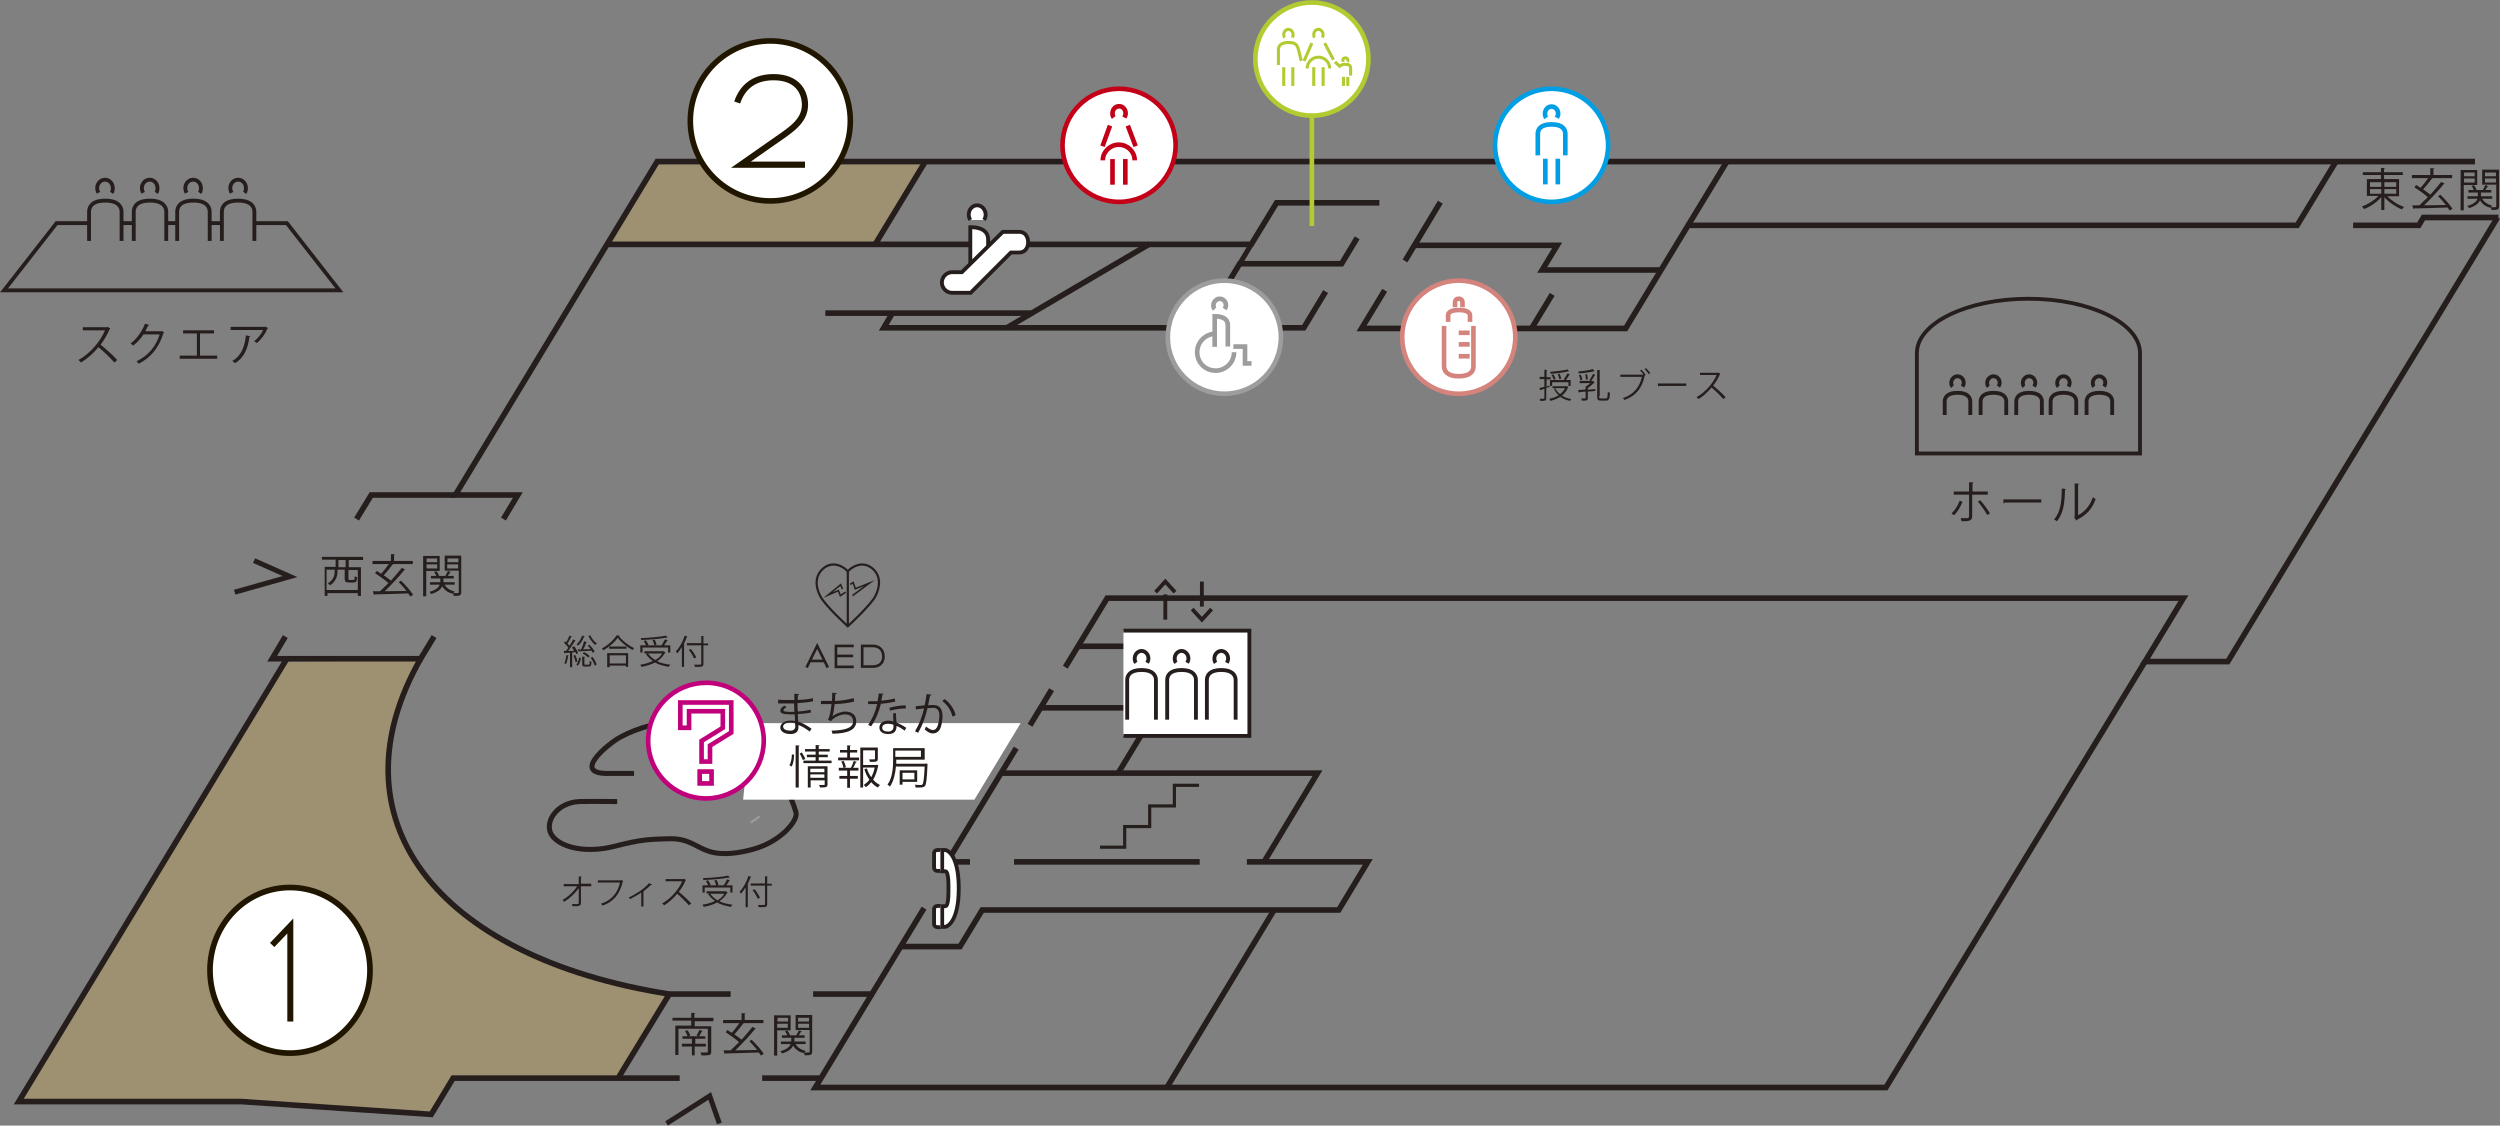 <?xml version="1.0" encoding="utf-8"?>
<!-- Generator: Adobe Illustrator 22.1.0, SVG Export Plug-In . SVG Version: 6.00 Build 0)  -->
<svg version="1.1" id="レイヤー_2" xmlns="http://www.w3.org/2000/svg" xmlns:xlink="http://www.w3.org/1999/xlink" x="0px"
	 y="0px" viewBox="0 0 800 360.2" style="enable-background:new 0 0 800 360.2;" xml:space="preserve">
<rect x="0" y="0" width="800" height="360.2" fill="#808080" stroke="none"/>
<style type="text/css">
	.st0{opacity:0.3;fill-rule:evenodd;clip-rule:evenodd;fill:none;}
	.st1{fill:#251E1C;}
	.st2{fill:none;stroke:#251E1C;stroke-width:1.019;stroke-miterlimit:10;}
	.st3{fill-rule:evenodd;clip-rule:evenodd;fill:none;stroke:#251E1C;stroke-width:1.235;stroke-miterlimit:10;}
	.st4{fill-rule:evenodd;clip-rule:evenodd;fill:none;stroke:#251E1C;stroke-width:0.851;stroke-miterlimit:10;}
	.st5{fill:none;stroke:#251E1C;stroke-width:0.711;stroke-miterlimit:10;}
	.st6{fill:none;stroke:#251E1C;stroke-width:0.51;stroke-miterlimit:10;}
	.st7{opacity:0.22;fill:#FFFFFF;}
	.st8{fill:none;stroke:#251E1C;stroke-width:0.682;stroke-miterlimit:10;}
	.st9{fill:none;stroke:#251E1C;stroke-width:0.409;stroke-miterlimit:10;}
	.st10{fill:none;stroke:#251E1C;stroke-width:0.985;stroke-miterlimit:10;}
	.st11{fill:none;stroke:#251E1C;stroke-width:0.943;stroke-miterlimit:10;}
	.st12{fill-rule:evenodd;clip-rule:evenodd;fill:#FFFFFF;}
	.st13{fill:none;stroke:#251E1C;stroke-width:1.613;stroke-miterlimit:10;}
	.st14{fill:#FFFFFF;}
	.st15{fill:#FFFFFF;stroke:#C1007B;stroke-width:1.482;stroke-miterlimit:10;}
	.st16{fill-rule:evenodd;clip-rule:evenodd;fill:#FFFFFF;stroke:#C1007B;stroke-width:1.482;stroke-miterlimit:10;}
	.st17{opacity:0.3;fill-rule:evenodd;clip-rule:evenodd;fill:#E3B953;}
	.st18{fill:none;stroke:#251E1C;stroke-width:1.799;stroke-miterlimit:10;}
	.st19{fill-rule:evenodd;clip-rule:evenodd;fill:none;stroke:#251E1C;stroke-width:1.799;stroke-miterlimit:10;}
	.st20{fill-rule:evenodd;clip-rule:evenodd;fill:#FFFFFF;stroke:#C40018;stroke-width:1.482;stroke-miterlimit:10;}
	.st21{fill-rule:evenodd;clip-rule:evenodd;fill:#FFFFFF;stroke:#009EE5;stroke-width:1.482;stroke-miterlimit:10;}
	.st22{fill-rule:evenodd;clip-rule:evenodd;fill:#FFFFFF;stroke:#B3CB31;stroke-width:1.482;stroke-miterlimit:10;}
	.st23{fill-rule:evenodd;clip-rule:evenodd;fill:#FFFFFF;stroke:#B3CB31;stroke-width:0.988;stroke-miterlimit:10;}
	.st24{fill-rule:evenodd;clip-rule:evenodd;fill:#FFFFFF;stroke:#D5837D;stroke-width:1.482;stroke-miterlimit:10;}
	.st25{fill-rule:evenodd;clip-rule:evenodd;fill:#FFFFFF;stroke:#9D9D9D;stroke-width:1.482;stroke-miterlimit:10;}
	.st26{fill:#FFFFFF;stroke:#9D9D9D;stroke-width:1.482;stroke-miterlimit:10;}
	.st27{fill-rule:evenodd;clip-rule:evenodd;fill:#FFFFFF;stroke:#251E1C;stroke-width:1.235;stroke-miterlimit:10;}
	.st28{fill:#FFFFFF;stroke:#251E1C;stroke-width:1.235;stroke-miterlimit:10;}
	.st29{fill:#FFFFFF;stroke:#201600;stroke-width:1.792;stroke-miterlimit:10;}
	.st30{fill:none;stroke:#201600;stroke-width:1.99;stroke-miterlimit:10;}
	.st31{fill:#FFFFFF;stroke:#201600;stroke-width:1.824;stroke-miterlimit:10;}
	.st32{fill:none;stroke:#201600;stroke-width:1.919;stroke-miterlimit:10;}
</style>
<path class="st0" d="M91.3,211.6l43.3-0.8c0,0-26.4,43.9,8.1,76.6c0,0,22.1,24,71.5,30.7l-16.3,27H145l-7,11.6l-60.8-4.1H6
	L91.3,211.6z"/>
<polygon class="st0" points="210.3,51.7 194.7,78.2 280.1,78.1 296.1,51.7 "/>
<g>
	<g>
		<path class="st1" d="M116.2,179.2h-4.6v2.3h3.9v9.2h-1v-0.9h-9.7v0.9h-0.9v-9.3h3.5v-2.3H103v-0.9h13.2V179.2z M114.5,188.9v-6.5
			h-3v2.8c0,0.3,0.1,0.4,0.4,0.4h1.2c0.3,0,0.4-0.1,0.4-1.2c0.2,0.1,0.6,0.3,0.8,0.3c-0.1,1.4-0.4,1.7-1.2,1.7h-1.5
			c-1,0-1.3-0.3-1.3-1.2v-2.9h-2.3v0.6c0,1.4-0.5,3.2-2.4,4.4c-0.1-0.2-0.5-0.5-0.7-0.6c1.8-1.1,2.2-2.6,2.2-3.8v-0.6h-2.6v6.5
			H114.5z M110.6,181.5v-2.3h-2.3v2.3H110.6z"/>
		<path class="st1" d="M128.3,185.8c1.5,1.4,3.1,3.3,3.9,4.5l-0.9,0.6c-0.2-0.3-0.4-0.7-0.7-1c-3.9,0.1-8.1,0.3-10.7,0.3
			c0,0.1-0.1,0.2-0.2,0.2l-0.4-1.2l2.3,0c0.8-0.8,1.8-1.7,2.7-2.6c-1.1-1-2.9-2.3-4.3-3.2l0.6-0.7c0.4,0.3,0.9,0.6,1.4,0.9
			c0.8-0.9,1.7-2.1,2.4-3.1h-5.2v-1h5.9v-2.2l1.3,0.1c0,0.1-0.1,0.2-0.3,0.2v1.9h6v1h-6.7l0.4,0.2c0,0.1-0.2,0.1-0.3,0.1
			c-0.7,1-1.8,2.3-2.7,3.3c0.9,0.6,1.7,1.2,2.3,1.7c1.3-1.4,2.5-2.9,3.5-4.1l1.1,0.6c0,0.1-0.2,0.1-0.3,0.1
			c-1.7,2.1-4.2,4.8-6.3,6.8l7-0.1c-0.8-1-1.7-2-2.5-2.8L128.3,185.8z"/>
		<path class="st1" d="M140.8,182.7h-4.4v8.1h-1v-12.9h5.3V182.7z M139.9,178.7h-3.4v1.2h3.4V178.7z M136.5,181.9h3.4v-1.3h-3.4
			V181.9z M147.6,177.9v11.6c0,1.1-0.5,1.2-2.4,1.2c0-0.2-0.2-0.7-0.3-0.9c0,0.1-0.1,0.1-0.1,0.2c-1.5-0.4-2.6-1.2-3.3-2.4
			c-0.4,0.9-1.3,1.8-3.5,2.5c-0.1-0.2-0.4-0.5-0.6-0.7c2.2-0.6,3-1.5,3.3-2.3h-3.1v-0.8h3.3v-1.2h-3v-0.8h1.7
			c-0.1-0.4-0.4-0.9-0.7-1.3l0.8-0.2c0.4,0.5,0.7,1.1,0.8,1.5l0,0h2c0.3-0.4,0.6-1.1,0.8-1.6l1,0.4c0,0.1-0.2,0.1-0.3,0.1
			c-0.2,0.3-0.4,0.7-0.7,1.1h1.9v0.8h-3.3v1.2h3.6v0.8h-3.2c0.6,1.1,1.7,1.8,3.2,2.2c-0.1,0.1-0.3,0.3-0.4,0.5c0.4,0,0.8,0,1,0
			c0.6,0,0.7,0,0.7-0.3v-6.9h-4.5v-4.8H147.6z M146.7,178.7h-3.5v1.2h3.5V178.7z M143.1,181.9h3.5v-1.3h-3.5V181.9z"/>
	</g>
</g>
<g>
	<g>
		<path class="st1" d="M228.4,326.8h-6.1v1.6h5.3v8.2c0,0.6-0.2,0.9-0.6,1c-0.5,0.1-1.3,0.2-2.5,0.1c-0.1-0.3-0.2-0.6-0.4-0.9
			c0.5,0,1,0,1.3,0c1.1,0,1.1,0,1.1-0.3v-7.3h-9.4v8.4h-1v-9.4h5.1v-1.6h-6v-0.9h6v-1.6l1.3,0.1c0,0.1-0.1,0.2-0.3,0.2v1.3h6.1
			V326.8z M225.7,334.9h-3.4v2.8h-0.9v-2.8h-3.2V334h3.2v-1.6h-3v-0.8h1.6c-0.1-0.5-0.5-1.2-0.8-1.7l0.8-0.2
			c0.4,0.5,0.7,1.2,0.9,1.7l-0.7,0.2h3.3c-0.2-0.1-0.5-0.2-0.6-0.2c0.3-0.5,0.7-1.3,0.9-1.8l1.1,0.3c0,0.1-0.1,0.1-0.3,0.1
			c-0.2,0.5-0.6,1.1-0.9,1.6h2v0.8h-3.2v1.6h3.4V334.9z"/>
		<path class="st1" d="M240.5,332.7c1.5,1.4,3.1,3.3,3.9,4.5l-0.9,0.6c-0.2-0.3-0.4-0.7-0.7-1c-3.9,0.1-8.1,0.3-10.7,0.3
			c0,0.1-0.1,0.2-0.2,0.2l-0.4-1.2l2.3,0c0.8-0.8,1.8-1.7,2.7-2.6c-1.1-1-2.9-2.3-4.3-3.2l0.6-0.7c0.4,0.3,0.9,0.6,1.4,0.9
			c0.8-0.9,1.7-2.1,2.4-3.1h-5.2v-1h5.9v-2.2l1.3,0.1c0,0.1-0.1,0.2-0.3,0.2v1.9h6v1h-6.7l0.4,0.2c0,0.1-0.2,0.1-0.3,0.1
			c-0.7,1-1.8,2.3-2.7,3.3c0.9,0.6,1.7,1.2,2.3,1.7c1.3-1.4,2.5-2.9,3.5-4.1l1.1,0.6c0,0.1-0.2,0.1-0.3,0.1
			c-1.7,2.1-4.2,4.8-6.3,6.8l7-0.1c-0.8-1-1.7-2-2.5-2.8L240.5,332.7z"/>
		<path class="st1" d="M253.1,329.7h-4.4v8.1h-1v-12.9h5.3V329.7z M252.2,325.7h-3.4v1.2h3.4V325.7z M248.7,328.9h3.4v-1.3h-3.4
			V328.9z M259.9,324.9v11.6c0,1.1-0.5,1.2-2.4,1.2c0-0.2-0.2-0.7-0.3-0.9c0,0.1-0.1,0.1-0.1,0.2c-1.5-0.4-2.6-1.2-3.3-2.4
			c-0.4,0.9-1.3,1.8-3.5,2.5c-0.1-0.2-0.4-0.5-0.6-0.7c2.2-0.6,3-1.5,3.3-2.3h-3.1v-0.8h3.3v-1.2h-3v-0.8h1.7
			c-0.1-0.4-0.4-0.9-0.7-1.3l0.8-0.2c0.4,0.5,0.7,1.1,0.8,1.5l0,0h2c0.3-0.4,0.6-1.1,0.8-1.6l1,0.4c0,0.1-0.2,0.1-0.3,0.1
			c-0.2,0.3-0.4,0.7-0.7,1.1h1.9v0.8h-3.3v1.2h3.6v0.8h-3.2c0.6,1.1,1.7,1.8,3.2,2.2c-0.1,0.1-0.3,0.3-0.4,0.5c0.4,0,0.8,0,1,0
			c0.6,0,0.7,0,0.7-0.3v-6.9h-4.5v-4.8H259.9z M258.9,325.7h-3.5v1.2h3.5V325.7z M255.4,328.9h3.5v-1.3h-3.5V328.9z"/>
	</g>
</g>
<g>
	<path class="st1" d="M183.8,206.8c0.5,0.7,1,1.6,1.2,2.2l-0.6,0.3c-0.1-0.2-0.1-0.4-0.2-0.6c-0.4,0-0.7,0-1.1,0.1v4.7h-0.7v-4.6
		c-0.6,0-1.1,0-1.6,0.1c0,0.1-0.1,0.1-0.2,0.1l-0.2-0.8h0.7c0.2-0.3,0.5-0.6,0.8-1c-0.3-0.5-0.9-1.1-1.4-1.6l0.4-0.5l0.3,0.3
		c0.4-0.6,0.8-1.5,1-2.1l0.8,0.3c0,0.1-0.1,0.1-0.2,0.1c-0.3,0.6-0.8,1.5-1.2,2.1c0.2,0.3,0.5,0.5,0.6,0.8c0.5-0.7,0.9-1.5,1.2-2.1
		l0.8,0.4c0,0.1-0.1,0.1-0.2,0.1c-0.6,0.9-1.4,2.2-2.2,3.2l1.9,0c-0.2-0.4-0.4-0.8-0.7-1.1L183.8,206.8z M182,209.8
		c0,0.1-0.1,0.1-0.2,0.1c-0.1,0.9-0.4,2-0.7,2.6c-0.1-0.1-0.4-0.2-0.5-0.3c0.3-0.6,0.5-1.7,0.7-2.6L182,209.8z M184.2,211.9
		c-0.1-0.6-0.4-1.5-0.7-2.1l0.6-0.2c0.3,0.7,0.6,1.5,0.7,2.1L184.2,211.9z M185.9,210.5c-0.1,0.9-0.4,1.9-1,2.5l-0.5-0.3
		c0.5-0.5,0.8-1.4,0.9-2.2L185.9,210.5z M187.1,203.6c0,0.1-0.1,0.1-0.2,0.1c-0.4,1.1-1.1,2.2-1.9,2.9c-0.1-0.1-0.4-0.3-0.5-0.4
		c0.7-0.6,1.4-1.7,1.8-2.8L187.1,203.6z M185.9,207.9c0.4-0.7,0.8-1.9,1-2.7l0.9,0.3c0,0.1-0.1,0.1-0.2,0.1c-0.2,0.7-0.6,1.6-1,2.2
		c0.7,0,1.6-0.1,2.4-0.1c-0.3-0.4-0.6-0.7-0.9-1.1l0.5-0.3c0.7,0.7,1.4,1.6,1.7,2.2l-0.6,0.4c-0.1-0.2-0.2-0.4-0.4-0.7
		c-1.5,0.1-2.9,0.2-3.9,0.2c0,0.1-0.1,0.1-0.2,0.1l-0.3-0.8L185.9,207.9z M187,212.4c0,0.3,0.1,0.3,0.4,0.3h1c0.3,0,0.3-0.2,0.3-1.2
		c0.1,0.1,0.4,0.2,0.6,0.3c-0.1,1.2-0.2,1.5-0.9,1.5h-1.2c-0.8,0-0.9-0.2-0.9-0.9v-2.3l0.9,0.1c0,0.1-0.1,0.1-0.2,0.2V212.4z
		 M188.2,210.4c-0.4-0.4-1.1-1-1.8-1.3l0.5-0.4c0.7,0.3,1.5,0.9,1.8,1.3L188.2,210.4z M188.9,203.3c0.4,1,1.3,2.1,2.1,2.6
		c-0.2,0.1-0.4,0.4-0.5,0.5c-0.8-0.6-1.7-1.8-2.2-2.9L188.9,203.3z M190.3,213c-0.2-0.7-0.7-1.7-1.3-2.5l0.6-0.3
		c0.6,0.8,1.2,1.8,1.3,2.5L190.3,213z"/>
	<path class="st1" d="M198.3,203.4c0,0.1-0.1,0.1-0.2,0.2c1.1,1.5,3.1,3,4.8,3.8c-0.2,0.2-0.4,0.4-0.5,0.6c-1.7-0.9-3.7-2.5-4.7-3.9
		c-0.9,1.3-2.7,2.9-4.6,4c-0.1-0.2-0.3-0.4-0.5-0.6c1.9-1,3.8-2.7,4.7-4.2L198.3,203.4z M194.3,213.4V209h6.7v4.4h-0.7V213h-5.2v0.5
		H194.3z M194.9,206.9h5.6v0.7h-5.6V206.9z M200.3,209.7h-5.2v2.6h5.2V209.7z"/>
	<path class="st1" d="M212.5,208.5l0.5,0.3c0,0.1-0.1,0.1-0.2,0.1c-0.6,1.1-1.5,2-2.5,2.7c1.2,0.6,2.6,0.9,4.2,1.1
		c-0.2,0.2-0.4,0.5-0.5,0.7c-1.7-0.3-3.2-0.7-4.4-1.4c-1.3,0.7-2.8,1.1-4.3,1.4c-0.1-0.2-0.3-0.5-0.4-0.7c1.4-0.2,2.8-0.6,4-1.2
		c-0.9-0.6-1.6-1.3-2.2-2.2l0.6-0.2h-1.1v-0.7h6.2L212.5,208.5z M205.6,207.2v1.6h-0.7v-2.3h1.8c-0.1-0.4-0.5-1-0.7-1.4l0.7-0.2
		c0.3,0.5,0.7,1.1,0.8,1.5l-0.4,0.1h4.6c0.4-0.6,0.8-1.4,1.1-1.9l0.9,0.3c0,0.1-0.1,0.1-0.2,0.1c-0.2,0.4-0.6,1-1,1.5h2v2.3h-0.7
		v-1.6H205.6z M213.7,204c0,0-0.1,0-0.1,0c0,0-0.1,0-0.1,0c-2,0.4-5.4,0.7-8.3,0.8c0-0.2-0.1-0.5-0.2-0.6c2.8-0.1,6.2-0.4,8.1-0.8
		L213.7,204z M207.4,209.1c0.5,0.8,1.3,1.5,2.3,2.1c0.9-0.5,1.7-1.2,2.2-2.1H207.4z M209.5,204.7c0.3,0.5,0.5,1.2,0.6,1.6l-0.7,0.2
		c-0.1-0.4-0.3-1.1-0.6-1.7L209.5,204.7z"/>
	<path class="st1" d="M218.1,207.2c-0.4,0.7-0.9,1.3-1.4,1.9c-0.1-0.2-0.3-0.5-0.4-0.7c1.1-1.1,2.2-3,2.8-5l0.9,0.3
		c0,0.1-0.1,0.1-0.2,0.1c-0.3,0.8-0.6,1.6-1,2.3l0.3,0.1c0,0.1-0.1,0.1-0.2,0.1v7.1h-0.7V207.2z M226.6,205.8v0.7h-1.5v5.9
		c0,0.6-0.2,0.8-0.5,0.9c-0.4,0.1-1.1,0.1-2.2,0.1c0-0.2-0.2-0.5-0.3-0.7c0.5,0,0.9,0,1.2,0c1,0,1.1,0,1.1-0.3v-5.9h-4.6v-0.7h4.6
		v-2.3l0.9,0.1c0,0.1-0.1,0.1-0.2,0.2v2.1H226.6z M221.1,207.7c0.7,0.8,1.4,2,1.7,2.7l-0.7,0.3c-0.3-0.7-1-1.9-1.7-2.8L221.1,207.7z
		"/>
</g>
<g>
	<g>
		<path class="st1" d="M189.1,283.6h-3.2l0,5.3c0,1.1-0.7,1.1-2.7,1.1c0-0.2-0.1-0.5-0.2-0.7c0.7,0,1.6,0,1.8,0
			c0.3,0,0.4-0.2,0.4-0.4l0-4.7c-1.1,1.6-2.9,3.3-4.7,4.4c-0.1-0.2-0.3-0.4-0.5-0.6c1.8-1,3.6-2.7,4.7-4.4h-4.3v-0.7h4.8l0-2.4l1,0
			c0,0.1-0.1,0.2-0.3,0.2l0,2.1h3.3V283.6z"/>
		<path class="st1" d="M199.4,281.9c0,0.1-0.1,0.1-0.1,0.1c-0.9,4.1-3,6.6-6.5,7.8c-0.1-0.2-0.4-0.5-0.5-0.6
			c3.4-1.1,5.4-3.5,6.1-6.8h-7.1v-0.7h7.4l0.2-0.1L199.4,281.9z"/>
		<path class="st1" d="M208.7,283.1c0,0.1-0.1,0.1-0.2,0.1c-0.1,0-0.1,0-0.2,0c-0.7,0.7-1.6,1.4-2.4,2c0.1,0.1,0.2,0.1,0.2,0.1
			c0,0-0.1,0.1-0.2,0.1v4.7h-0.7v-4.5c-0.9,0.7-2.4,1.5-3.6,2.1c-0.1-0.1-0.3-0.4-0.4-0.5c1.9-0.9,4.7-2.5,6.5-4.6L208.7,283.1z"/>
		<path class="st1" d="M219.5,281.6c0,0.1-0.1,0.1-0.1,0.1c-0.6,1.4-1.3,2.6-2.2,3.7c1.2,0.9,3,2.6,4,3.7l-0.7,0.6
			c-1-1.1-2.7-2.8-3.8-3.7c-1,1.2-2.6,2.8-4.2,3.7c-0.1-0.2-0.4-0.4-0.6-0.6c3-1.7,5.4-4.7,6.4-7.1h-5.3v-0.7h5.8l0.1-0.1
			L219.5,281.6z"/>
		<path class="st1" d="M232.4,285.3l0.5,0.3c0,0.1-0.1,0.1-0.2,0.1c-0.6,1.1-1.5,2-2.5,2.7c1.2,0.6,2.6,0.9,4.2,1.1
			c-0.2,0.2-0.4,0.5-0.5,0.7c-1.7-0.3-3.2-0.7-4.4-1.4c-1.3,0.7-2.8,1.1-4.3,1.4c-0.1-0.2-0.3-0.5-0.4-0.7c1.4-0.2,2.8-0.6,4-1.2
			c-0.9-0.6-1.6-1.3-2.2-2.2l0.6-0.2h-1.1v-0.7h6.2L232.4,285.3z M225.5,284v1.6h-0.7v-2.3h1.8c-0.1-0.4-0.5-1-0.7-1.4l0.7-0.2
			c0.3,0.5,0.7,1.1,0.8,1.5l-0.4,0.1h4.6c0.4-0.6,0.8-1.4,1.1-1.9l0.9,0.3c0,0.1-0.1,0.1-0.2,0.1c-0.2,0.4-0.6,1-1,1.5h2v2.3h-0.7
			V284H225.5z M233.6,280.8c0,0-0.1,0-0.1,0c0,0-0.1,0-0.1,0c-2,0.4-5.4,0.7-8.3,0.8c0-0.2-0.1-0.5-0.2-0.6c2.8-0.1,6.2-0.4,8.1-0.8
			L233.6,280.8z M227.3,286c0.5,0.8,1.3,1.5,2.3,2.1c0.9-0.5,1.7-1.2,2.2-2.1H227.3z M229.3,281.6c0.3,0.5,0.5,1.2,0.6,1.6l-0.7,0.2
			c-0.1-0.4-0.3-1.1-0.6-1.7L229.3,281.6z"/>
		<path class="st1" d="M238.5,284.1c-0.4,0.7-0.9,1.3-1.4,1.9c-0.1-0.2-0.3-0.5-0.4-0.7c1.1-1.1,2.2-3,2.8-5l0.9,0.3
			c0,0.1-0.1,0.1-0.2,0.1c-0.3,0.8-0.6,1.6-1,2.3l0.3,0.1c0,0.1-0.1,0.1-0.2,0.1v7.1h-0.7V284.1z M247,282.7v0.7h-1.5v5.9
			c0,0.6-0.2,0.8-0.5,0.9c-0.4,0.1-1.1,0.1-2.2,0.1c0-0.2-0.2-0.5-0.3-0.7c0.5,0,0.9,0,1.2,0c1,0,1.1,0,1.1-0.3v-5.9h-4.6v-0.7h4.6
			v-2.3l0.9,0.1c0,0.1-0.1,0.1-0.2,0.2v2.1H247z M241.5,284.6c0.7,0.8,1.4,2,1.7,2.7l-0.7,0.3c-0.3-0.7-1-1.9-1.7-2.8L241.5,284.6z"
			/>
	</g>
</g>
<g>
	<g>
		<path class="st1" d="M628,160.6c-0.7,1.7-1.6,3.2-2.7,4.3l-0.8-0.6c1-1,2-2.4,2.6-4.1L628,160.6z M631.1,158.3v6.9
			c0,1.6-1.3,1.6-3.4,1.6c-0.1-0.3-0.2-0.7-0.3-1c0.3,0,2,0,2.1,0c0.4,0,0.6-0.3,0.6-0.6v-6.9h-4.9v-1h4.9v-3l1.4,0.1
			c0,0.1-0.1,0.3-0.3,0.3v2.6h4.9v1H631.1z M633.7,160.1c1.1,1.2,2.3,2.9,3.1,4.2l-0.9,0.5c-0.7-1.3-2-3.2-3-4.3L633.7,160.1z"/>
		<path class="st1" d="M641.1,159.8h12.1v1h-11.6c-0.1,0.1-0.3,0.2-0.5,0.3L641.1,159.8z"/>
		<path class="st1" d="M661.1,156.5c0,0.1-0.1,0.2-0.3,0.2c-0.1,3.9-0.4,7.5-2.6,10.1c-0.2-0.2-0.6-0.4-0.9-0.6
			c2.2-2.4,2.4-6,2.5-9.9L661.1,156.5z M664.9,164.9c2.4-1.2,4-3.3,4.8-5.8c0.2,0.2,0.7,0.4,0.9,0.6c-1,2.9-2.8,5.1-5.9,6.6
			c0,0.1-0.1,0.2-0.2,0.3l-0.8-1l0.2-0.2v-10.7l1.4,0.1c0,0.1-0.1,0.2-0.3,0.3V164.9z"/>
	</g>
</g>
<g>
	<g>
		<path class="st1" d="M767.8,62.8h-3.9c1.4,1.4,3.5,2.8,5.4,3.4c-0.2,0.2-0.5,0.6-0.7,0.8c-2-0.8-4.2-2.3-5.6-3.9v4.1h-1v-4.1
			c-1.4,1.6-3.6,3.1-5.5,3.8c-0.2-0.2-0.4-0.6-0.7-0.8c1.9-0.7,4-2,5.3-3.4h-3.7v-5.4h4.5v-1.3h-5.8v-0.9h5.8v-1.4l1.3,0.1
			c0,0.1-0.1,0.2-0.3,0.2v1.1h6v0.9h-6v1.3h4.8V62.8z M758.4,58.3v1.5h3.6v-1.5H758.4z M758.4,60.5V62h3.6v-1.5H758.4z M766.8,58.3
			H763v1.5h3.8V58.3z M766.8,62v-1.5H763V62H766.8z"/>
		<path class="st1" d="M780.9,62.3c1.5,1.4,3.1,3.3,3.9,4.5l-0.9,0.6c-0.2-0.3-0.4-0.7-0.7-1c-3.9,0.1-8.1,0.3-10.7,0.3
			c0,0.1-0.1,0.2-0.2,0.2l-0.4-1.2l2.3,0c0.8-0.8,1.8-1.7,2.7-2.6c-1.1-1-2.9-2.3-4.3-3.2l0.6-0.7c0.4,0.3,0.9,0.6,1.4,0.9
			c0.8-0.9,1.7-2.1,2.4-3.1h-5.2v-1h5.9v-2.2l1.3,0.1c0,0.1-0.1,0.2-0.3,0.2v1.9h6v1h-6.7l0.4,0.2c0,0.1-0.2,0.1-0.3,0.1
			c-0.7,1-1.8,2.3-2.7,3.3c0.9,0.6,1.7,1.2,2.3,1.7c1.3-1.4,2.5-2.9,3.5-4.1l1.1,0.6c0,0.1-0.2,0.1-0.3,0.1
			c-1.7,2.1-4.2,4.8-6.3,6.8l7-0.1c-0.8-1-1.7-2-2.5-2.8L780.9,62.3z"/>
		<path class="st1" d="M792.8,59.2h-4.4v8.1h-1V54.4h5.3V59.2z M791.9,55.2h-3.4v1.2h3.4V55.2z M788.5,58.4h3.4v-1.3h-3.4V58.4z
			 M799.7,54.4v11.6c0,1.1-0.5,1.2-2.4,1.2c0-0.2-0.2-0.7-0.3-0.9c0,0.1-0.1,0.1-0.1,0.2c-1.5-0.4-2.6-1.2-3.3-2.4
			c-0.4,0.9-1.3,1.8-3.5,2.5c-0.1-0.2-0.4-0.5-0.6-0.7c2.2-0.6,3-1.5,3.3-2.3h-3.2v-0.8h3.3v-1.2h-3v-0.8h1.7
			c-0.1-0.4-0.4-0.9-0.7-1.3l0.8-0.2c0.4,0.5,0.7,1.1,0.8,1.5l0,0h2c0.3-0.4,0.6-1.1,0.8-1.6l1,0.4c0,0.1-0.2,0.1-0.3,0.1
			c-0.2,0.3-0.4,0.7-0.7,1.1h1.9v0.8h-3.3v1.2h3.6v0.8h-3.2c0.6,1.1,1.7,1.8,3.2,2.2c-0.1,0.1-0.3,0.3-0.4,0.5c0.4,0,0.8,0,1,0
			c0.6,0,0.7,0,0.7-0.3v-6.9h-4.5v-4.8H799.7z M798.7,55.2h-3.5v1.2h3.5V55.2z M795.2,58.4h3.5v-1.3h-3.5V58.4z"/>
	</g>
</g>
<g>
	<g>
		<path class="st1" d="M495.9,123.8l-1.1,0.3v3.3c0,0.9-0.4,0.9-1.9,0.9c0-0.2-0.1-0.5-0.2-0.7c0.2,0,0.5,0,0.7,0
			c0.8,0,0.8,0,0.8-0.2v-3l-1.2,0.4c0,0.1-0.1,0.1-0.1,0.2l-0.3-0.8c0.4-0.1,1-0.3,1.6-0.4v-2.5h-1.5v-0.7h1.5v-2.3l0.9,0.1
			c0,0.1-0.1,0.1-0.2,0.2v2.1h1.3v0.7h-1.3v2.3l1-0.3L495.9,123.8z M501.4,123.6l0.5,0.2c0,0-0.1,0.1-0.1,0.1c-0.4,1.1-1.1,2-2,2.7
			c0.8,0.5,1.8,0.9,3,1.1c-0.2,0.2-0.3,0.4-0.4,0.6c-1.2-0.3-2.3-0.7-3.1-1.3c-1,0.6-2.1,1-3.2,1.3c-0.1-0.2-0.2-0.5-0.3-0.7
			c1.1-0.2,2.1-0.6,3-1.1c-0.7-0.6-1.2-1.3-1.5-2.1l0.6-0.2h-1.1v-0.6h4.7L501.4,123.6z M500.4,121.4c0.4-0.5,0.9-1.4,1.2-1.9
			l0.8,0.3c0,0.1-0.1,0.1-0.2,0.1c-0.3,0.5-0.7,1.2-1.1,1.7h1.5v1.9h-0.7v-1.2h-5.2v1.2H496v-1.9h4.8L500.4,121.4z M502.1,118.8
			c0,0-0.1,0-0.1,0c0,0-0.1,0-0.1,0c-1.3,0.4-3.7,0.7-5.7,0.8c0-0.2-0.1-0.4-0.2-0.6c2-0.2,4.3-0.4,5.6-0.8L502.1,118.8z
			 M497.2,121.5c-0.1-0.4-0.4-1-0.7-1.5l0.6-0.2c0.3,0.4,0.6,1.1,0.7,1.5L497.2,121.5z M497.7,124.2c0.3,0.8,0.8,1.4,1.5,1.9
			c0.7-0.5,1.3-1.2,1.6-1.9H497.7z M498.9,121.3c0-0.4-0.2-1.1-0.4-1.6l0.6-0.1c0.2,0.5,0.4,1.2,0.5,1.6L498.9,121.3z"/>
		<path class="st1" d="M510.3,118.8c0,0-0.1,0-0.1,0c0,0-0.1,0-0.1,0c-1.1,0.3-3.2,0.6-4.9,0.7c0-0.2-0.1-0.4-0.2-0.6
			c1.6-0.2,3.6-0.4,4.7-0.8L510.3,118.8z M510.3,122.4c0,0.1-0.1,0.1-0.2,0.1c-0.5,0.5-1.3,1.2-2,1.7v0.5c0.8-0.1,1.6-0.1,2.4-0.2
			v0.6c-0.8,0.1-1.6,0.2-2.4,0.2v2.1c0,0.8-0.4,0.8-1.9,0.8c0-0.2-0.2-0.5-0.2-0.7c0.3,0,0.7,0,0.9,0c0.5,0,0.5,0,0.5-0.2v-2
			c-0.8,0.1-1.5,0.1-2,0.2c0,0.1-0.1,0.1-0.2,0.2l-0.2-0.9c0.7,0,1.5-0.1,2.4-0.2v-1l0.3,0c0.4-0.3,0.8-0.7,1.2-1h-3.4v-0.7h4.1
			l0.1,0L510.3,122.4z M505.8,119.9c0.3,0.5,0.5,1.1,0.5,1.6l-0.6,0.2c0-0.4-0.2-1.1-0.5-1.6L505.8,119.9z M507.8,119.7
			c0.2,0.5,0.3,1.2,0.3,1.7l-0.6,0.1c0-0.5-0.1-1.2-0.2-1.7L507.8,119.7z M510.5,120c0,0.1-0.1,0.1-0.2,0.1
			c-0.3,0.6-0.8,1.4-1.2,1.9l-0.5-0.3c0.4-0.6,0.9-1.5,1.2-2.1L510.5,120z M511.7,126.8c0,0.6,0.1,0.7,0.6,0.7h1.6
			c0.5,0,0.5-0.4,0.6-2.1c0.2,0.1,0.5,0.3,0.7,0.3c-0.1,1.8-0.3,2.5-1.2,2.5h-1.7c-1,0-1.2-0.3-1.2-1.4v-8.4l1,0.1
			c0,0.1-0.1,0.1-0.2,0.2V126.8z"/>
		<path class="st1" d="M525.9,119.8c-0.3-0.4-0.7-0.9-1.1-1.2l0.4-0.3c0.5,0.4,1.1,1.1,1.4,1.6l-0.2,0.2l0.1,0
			c0,0.1-0.1,0.1-0.2,0.1c-0.8,4.1-3,6.6-6.5,7.8c-0.1-0.2-0.3-0.5-0.5-0.6c3.4-1.1,5.4-3.5,6.1-6.8h-6.9v-0.7h7.2L525.9,119.8
			L525.9,119.8z M527.6,119.7c-0.3-0.5-0.9-1.2-1.3-1.6l0.4-0.3c0.5,0.4,1,1.1,1.4,1.6L527.6,119.7z"/>
		<path class="st1" d="M530.5,122.7h9.1v0.8h-8.7c-0.1,0.1-0.2,0.2-0.3,0.2L530.5,122.7z"/>
		<path class="st1" d="M550.5,119.6c0,0.1-0.1,0.1-0.1,0.1c-0.6,1.4-1.3,2.6-2.2,3.7c1.2,0.9,3,2.6,4,3.7l-0.7,0.6
			c-1-1.1-2.7-2.8-3.8-3.7c-1,1.2-2.6,2.8-4.2,3.7c-0.1-0.2-0.4-0.4-0.6-0.6c3-1.7,5.4-4.7,6.4-7.1H544v-0.7h5.8l0.1-0.1
			L550.5,119.6z"/>
	</g>
</g>
<polyline class="st2" points="383.7,251.3 375.8,251.3 375.8,257.9 367.9,257.9 367.9,264.5 359.9,264.5 359.9,271.1 352,271.1 "/>
<g>
	<g>
		<g>
			<path class="st3" d="M630.5,132.8v-4.3c0-1.2-0.7-2.8-4.1-2.8c-3.4,0-4.1,1.6-4.1,2.8v4.3"/>
			<path class="st3" d="M628,123.7c0.2-0.3,0.4-0.8,0.4-1.2c0-1.2-0.9-2.1-2-2.1c-1.1,0-2,1-2,2.1c0,0.5,0.1,0.9,0.4,1.2"/>
			<path class="st3" d="M642,132.8v-4.3c0-1.2-0.7-2.8-4.1-2.8c-3.4,0-4.1,1.6-4.1,2.8v4.3"/>
			<path class="st3" d="M639.5,123.7c0.2-0.3,0.4-0.8,0.4-1.2c0-1.2-0.9-2.1-2-2.1c-1.1,0-2,1-2,2.1c0,0.5,0.1,0.9,0.4,1.2"/>
			<path class="st3" d="M653.4,132.8v-4.3c0-1.2-0.7-2.8-4.1-2.8c-3.4,0-4.1,1.6-4.1,2.8v4.3"/>
			<path class="st3" d="M650.9,123.7c0.2-0.3,0.4-0.8,0.4-1.2c0-1.2-0.9-2.1-2-2.1c-1.1,0-2,1-2,2.1c0,0.5,0.1,0.9,0.4,1.2"/>
		</g>
		<path class="st3" d="M664.4,132.8v-4.3c0-1.2-0.7-2.8-4.1-2.8c-3.4,0-4.1,1.6-4.1,2.8v4.3"/>
		<path class="st3" d="M661.9,123.7c0.2-0.3,0.4-0.8,0.4-1.2c0-1.2-0.9-2.1-2-2.1c-1.1,0-2,1-2,2.1c0,0.5,0.1,0.9,0.4,1.2"/>
		<path class="st3" d="M675.9,132.8v-4.3c0-1.2-0.7-2.8-4.1-2.8c-3.4,0-4.1,1.6-4.1,2.8v4.3"/>
		<path class="st3" d="M673.3,123.7c0.2-0.3,0.4-0.8,0.4-1.2c0-1.2-0.9-2.1-2-2.1c-1.1,0-2,1-2,2.1c0,0.5,0.1,0.9,0.4,1.2"/>
	</g>
	<path class="st3" d="M684.8,113c0-9.6-16-17.4-35.7-17.4c-19.7,0-35.7,7.8-35.7,17.4v-0.3v32.4h71.4v-32.4"/>
</g>
<g>
	<g>
		<g>
			<polyline class="st4" points="273.2,206.7 267.5,206.7 267.5,213.4 273.2,213.4 			"/>
			<line class="st4" x1="267.5" y1="209.9" x2="273" y2="209.9"/>
		</g>
		<path class="st4" d="M275.9,213.3v-6.6h3.4c1.8,0,3.4,1,3.4,3.4c0,2.3-1.7,3.2-3.3,3.2H275.9z"/>
		<g>
			<polyline class="st4" points="264.9,213.6 261.5,206.7 258.1,213.6 			"/>
			<line class="st4" x1="259.2" y1="211.5" x2="263.8" y2="211.5"/>
		</g>
	</g>
	<g>
		<path class="st5" d="M271.3,200.4c0,0,7.2-6.6,8.8-9.6c1.6-3,1.9-6.8-1.2-9.1c-2.8-2.1-5.9-0.7-7.6,1.1c-1.7-1.8-4.8-3.2-7.6-1.1
			c-3.1,2.4-2.8,6.1-1.2,9.1C264.1,193.9,271.3,200.4,271.3,200.4z"/>
		<path class="st5" d="M271.8,188.5"/>
		<polyline class="st6" points="272.1,187 273,186.4 273.7,188.4 278.2,186.6 272.8,190.6 		"/>
		<path class="st5" d="M270.7,186.9"/>
		<polyline class="st6" points="270.6,189.5 268.9,190.6 268.3,189 265,190.4 269,187.1 269.6,188.5 		"/>
		<line class="st5" x1="271.3" y1="182.8" x2="271.3" y2="200.4"/>
	</g>
</g>
<g>
	<g>
		<path class="st1" d="M35.3,105.1c0,0.1-0.1,0.1-0.2,0.2c-0.8,1.8-1.7,3.4-2.9,5c1.6,1.3,4,3.4,5.3,4.9l-0.9,0.8
			c-1.3-1.5-3.6-3.7-5.1-4.9c-1.3,1.6-3.5,3.7-5.6,4.9c-0.2-0.2-0.5-0.6-0.8-0.8c4-2.2,7.2-6.3,8.5-9.5h-7.1v-1h7.7l0.2-0.1
			L35.3,105.1z"/>
		<path class="st1" d="M52.5,106.4c-0.1,0.1-0.1,0.1-0.2,0.2c-1.5,4.7-3.9,7.7-7.9,9.8c-0.2-0.2-0.5-0.6-0.7-0.8
			c3.8-1.8,6.2-4.8,7.4-8.6h-5.2c-0.8,1.3-2,2.6-3.3,3.6c-0.2-0.2-0.5-0.5-0.8-0.7c2-1.5,3.6-3.8,4.6-6.3l1.4,0.4
			c-0.1,0.1-0.2,0.2-0.4,0.2c-0.3,0.6-0.6,1.2-0.9,1.8h5.1l0.2-0.1L52.5,106.4z"/>
		<path class="st1" d="M58.6,105.7h9.9v1h-4.5v7.1h5.5v1h-12v-1H63v-7.1h-4.4V105.7z"/>
		<path class="st1" d="M85.8,105c0,0.1-0.1,0.1-0.2,0.1c-0.8,1.9-2,3.5-3.4,4.7c-0.2-0.2-0.6-0.5-0.9-0.6c1.3-1,2.4-2.4,2.9-3.6
			H73.8v-1h10.9l0.2-0.1L85.8,105z M80.1,107.6c0,0.1-0.1,0.2-0.3,0.2c-0.4,3.4-1.6,6.7-4.6,8.4c-0.2-0.2-0.6-0.5-0.9-0.7
			c3-1.6,4-4.7,4.4-8.2L80.1,107.6z"/>
	</g>
</g>
<g>
	<g>
		<g>
			<path class="st3" d="M38.9,77.1v-9.3c0-1.5-0.9-3.6-5.2-3.6s-5.2,2-5.2,3.6v9.3"/>
			<path class="st3" d="M35.7,61.7c0.3-0.4,0.4-1,0.4-1.5c0-1.5-1.1-2.7-2.5-2.7c-1.4,0-2.5,1.2-2.5,2.7c0,0.6,0.2,1.1,0.4,1.5"/>
			<path class="st3" d="M53.2,77.1v-9.3c0-1.5-0.9-3.6-5.2-3.6c-4.3,0-5.2,2-5.2,3.6v9.3"/>
			<path class="st3" d="M50,61.7c0.3-0.4,0.4-1,0.4-1.5c0-1.5-1.1-2.7-2.5-2.7c-1.4,0-2.5,1.2-2.5,2.7c0,0.6,0.2,1.1,0.4,1.5"/>
		</g>
		<path class="st3" d="M67.1,77.1v-9.3c0-1.5-0.9-3.6-5.2-3.6c-4.3,0-5.2,2-5.2,3.6v9.3"/>
		<path class="st3" d="M63.9,61.7c0.3-0.4,0.4-1,0.4-1.5c0-1.5-1.1-2.7-2.5-2.7c-1.4,0-2.5,1.2-2.5,2.7c0,0.6,0.2,1.1,0.4,1.5"/>
		<path class="st3" d="M81.4,77.1v-9.3c0-1.5-0.9-3.6-5.2-3.6c-4.3,0-5.2,2-5.2,3.6v9.3"/>
		<path class="st3" d="M78.3,61.7c0.3-0.4,0.4-1,0.4-1.5c0-1.5-1.1-2.7-2.5-2.7c-1.4,0-2.5,1.2-2.5,2.7c0,0.6,0.2,1.1,0.4,1.5"/>
	</g>
	<polyline class="st3" points="81.4,71.4 91.8,71.4 108.6,92.9 1.3,92.9 18.1,71.4 28.7,71.4 	"/>
	<line class="st3" x1="67.1" y1="71.4" x2="71.4" y2="71.4"/>
	<line class="st3" x1="53.2" y1="71.4" x2="57" y2="71.4"/>
	<line class="st3" x1="38.4" y1="71.4" x2="43.1" y2="71.4"/>
</g>
<polygon class="st7" points="254.5,243.4 254.5,241.3 255.7,241.1 255.6,243.2 "/>
<polygon class="st7" points="239.8,263.1 242.7,261.1 243.5,261.4 240.6,263.4 "/>
<path class="st8" d="M567.7,356.6"/>
<path class="st9" d="M142.6,335.5"/>
<path class="st10" d="M484.2,347.5"/>
<path class="st11" d="M229.2,72.3"/>
<path class="st11" d="M257.2,72.3"/>
<polygon class="st12" points="306.5,246.9 244.7,246.9 248.5,240.5 310.4,240.5 "/>
<polyline class="st13" points="75.1,189.5 92.8,184.5 81.3,179.4 "/>
<path class="st13" d="M202.9,247.5h-8.6c-11.3,0,0.2-9.2,3.3-11.1c3.2-1.9,11.4-5.8,19.1-4.7c7.6,1.1,8.2,2.4,14.8,2.6
	c6.6,0.2,16.8-4,24.7-0.7c8,3.3,4.9,8.5,3.3,10.2c-1.7,1.7-3.8,3.4-2.7,5.7c1.1,2.3,3.9,3.9,3.9,3.9"/>
<path class="st13" d="M252.9,255c0,0,1,2.2,1.8,4.9c0.8,2.7-4.9,9.4-13.5,11.8c-4.3,1.2-9.9,2.2-14.4,0.7c-4.5-1.5-6.4-4.2-12.9-4
	c-6.5,0.2-8.6,0.2-17.2,2.4c-8.6,2.2-16.6,0.7-19.8-3.1c-3.2-3.8,0.7-10.8,8.4-11.2c3.6-0.1,12.2,0,12.2,0"/>
<polyline class="st13" points="230.2,359.5 227.1,350.7 213.3,359.5 "/>
<line class="st13" x1="400.4" y1="78.2" x2="396.7" y2="84.4"/>
<polygon class="st14" points="311.8,255.9 237.8,255.9 240.3,231.4 326.6,231.4 "/>
<g>
	<path class="st1" d="M249.1,223.9c0.9,0.1,2.1,0.1,3.1,0.1c0.7,0,1.4,0,2,0c0-0.7,0-1.5,0-2l1.5,0.1c0,0.2-0.1,0.3-0.4,0.3
		c0,0.2,0,1.4,0,1.6c1.7-0.1,3.4-0.2,4.8-0.6l0.1,1c-1.4,0.3-3.1,0.5-5,0.6c0,0.9,0,1.8,0.1,2.7c1.4-0.1,2.9-0.3,4.1-0.6l0.1,0.9
		c-1.2,0.3-2.7,0.4-4.2,0.5l0.1,2.4c1.3,0.4,2.8,1.2,4.3,2.3l-0.6,0.9c-1.3-1-2.5-1.7-3.6-2.1c0,0.2,0,0.5,0,0.7
		c0,1.4-0.8,2.2-2.6,2.2c-1.8,0-3.2-0.8-3.2-2.1c0-1.4,1.6-2.2,3.2-2.2c0.5,0,1,0,1.5,0.2c0-0.6,0-1.4-0.1-2.2c-0.5,0-1,0-1.4,0
		c-2.5,0-3.2-0.4-3.2-1.2c0-0.6,0.4-1,1.3-1.6l0.7,0.5c-0.7,0.4-1,0.7-1,1c0,0.4,0.7,0.5,2.5,0.5c0.3,0,0.7,0,1,0l-0.1-2.7
		c-0.6,0-1.3,0-2,0c-0.9,0-2.2,0-3.1,0V223.9z M254.4,231.4c-0.6-0.2-1.1-0.2-1.6-0.2c-1.1,0-2.2,0.5-2.2,1.3c0,0.9,1,1.3,2.3,1.3
		c1.1,0,1.6-0.5,1.6-1.5L254.4,231.4z"/>
	<path class="st1" d="M273.3,224.5c-1.9,0.5-4.5,0.8-6.2,0.8c-0.2,1.8-0.5,3.3-0.7,3.9c1.1-0.9,2.9-1.5,4.1-1.5
		c2.2,0,3.5,1.2,3.5,3.1c0,2.9-2.9,3.9-7.6,4c-0.1-0.3-0.2-0.7-0.3-1c4.2-0.1,6.9-0.8,6.9-3c0-1.3-0.9-2.2-2.6-2.2
		c-1.3,0-3.5,0.8-4.5,2.2l-1-0.5c0.5-0.5,0.9-2.6,1.2-5h-3.4v-1c0.6,0,2.4,0,3.5,0c0.1-0.8,0.1-1.8,0.1-2.6l1.5,0.1
		c0,0.2-0.2,0.3-0.5,0.3c0,0.7-0.1,1.5-0.1,2.2c1.5,0,4.2-0.4,6-0.9L273.3,224.5z"/>
	<path class="st1" d="M282.8,222c0,0.1-0.2,0.2-0.4,0.2c-0.1,0.6-0.2,1.4-0.4,2c1.4-0.1,3-0.3,4.3-0.7l0.2,1
		c-1.4,0.3-2.9,0.6-4.6,0.7c-0.7,2.8-1.7,5.1-3.1,7.2l-1-0.4c1.3-1.9,2.3-4.1,2.9-6.7h-2.9v-0.9h1.7c0.4,0,0.9,0,1.3,0
		c0.2-0.8,0.3-1.6,0.4-2.5L282.8,222z M286.7,228.2c0,1.2,0.1,2,0.2,3c0.9,0.4,2.1,1,3.1,1.7l-0.5,0.9c-0.8-0.6-1.8-1.2-2.6-1.5
		c0,1.5-0.6,2.6-2.7,2.6c-1.6,0-2.8-0.7-2.8-2.1c0-1.5,1.5-2.2,2.9-2.2c0.5,0,1.1,0.1,1.6,0.3c-0.1-0.9-0.1-1.9-0.1-2.6L286.7,228.2
		z M285.9,231.9c-0.6-0.2-1.2-0.3-1.7-0.3c-0.9,0-1.9,0.3-1.9,1.3c0,0.8,0.8,1.2,1.9,1.2c1,0,1.7-0.5,1.7-1.5
		C285.9,232.3,285.9,232.1,285.9,231.9z M289.9,226.7c-1.6,0-3.6,0.3-5.1,0.7l-0.2-0.9c1.7-0.5,3.7-0.8,5.2-0.8L289.9,226.7z"/>
	<path class="st1" d="M298.1,222.3c0,0.2-0.2,0.2-0.5,0.3c-0.2,0.8-0.4,2.2-0.6,3.1c0.7-0.1,1.2-0.1,1.6-0.1c2.2,0,3,1.4,3,3.6
		c0,1.1-0.2,2.4-0.5,3.3c-0.4,1.5-1.4,2.2-2.6,2.2c-0.6,0-1.4-0.2-2.6-1.3c0.2-0.3,0.3-0.6,0.4-0.9c1.2,0.9,1.8,1.1,2.2,1.1
		c0.8,0,1.3-0.5,1.6-1.5c0.3-0.9,0.5-2.2,0.5-3c0-1.7-0.6-2.6-2-2.6c-0.4,0-1,0.1-1.8,0.1c-0.7,3-1.6,5.5-3,7.9l-1-0.5
		c1.4-2.3,2.2-4.5,2.9-7.3c-0.7,0.1-1.8,0.2-2.6,0.3l-0.1-1c0.7-0.1,1.9-0.2,2.9-0.3c0.2-1.1,0.5-2.4,0.6-3.6L298.1,222.3z
		 M304.8,229.3c-0.5-2.1-1.8-3.9-3.3-5l0.8-0.6c1.5,1.1,3.1,3.1,3.5,5.2L304.8,229.3z"/>
	<path class="st1" d="M254.1,241.5c0,1.3-0.2,2.9-0.8,3.8c-0.5-0.3-0.6-0.4-0.7-0.4c0.5-0.8,0.8-2.3,0.8-3.5L254.1,241.5z
		 M254.7,238.5l1.2,0.1c0,0.1-0.1,0.2-0.3,0.2V252h-1V238.5z M256.9,243.2c-0.2-0.6-0.7-1.5-1-2.1l0.7-0.3c0.4,0.7,0.9,1.5,1.1,2.1
		L256.9,243.2z M262,243.4h4.1v0.8h-9v-0.8h3.9v-1.1h-2.8v-0.8h2.8v-1h-3.4v-0.8h3.4v-1.3l1.3,0.1c0,0.1-0.1,0.2-0.3,0.2v1h3.5v0.8
		H262v1h2.9v0.8H262V243.4z M264.8,245.2v5.8c0,0.9-0.4,1-2.4,1c0-0.2-0.2-0.6-0.3-0.8c0.4,0,0.8,0,1.1,0c0.6,0,0.7,0,0.7-0.2v-1.3
		h-4.5v2.3h-0.9v-6.8H264.8z M263.8,246h-4.5v1.1h4.5V246z M259.3,248.9h4.5v-1.1h-4.5V248.9z"/>
	<path class="st1" d="M272,240.8v1.6h2.9v0.9h-6.7v-0.9h2.9v-1.6h-2.3V240h2.3v-1.5l1.2,0.1c0,0.1-0.1,0.2-0.3,0.2v1.2h2.3v0.8H272z
		 M272.3,245.7c0.3-0.6,0.7-1.5,0.9-2.2l1,0.3c0,0.1-0.1,0.1-0.3,0.1c-0.2,0.5-0.6,1.3-0.9,1.8h1.7v0.9H272v1.7h2.5v0.9H272v2.9
		h-0.9v-2.9h-2.5v-0.9h2.5v-1.7h-2.7v-0.9h4.1L272.3,245.7z M269.9,245.7c-0.1-0.5-0.3-1.4-0.7-2l0.8-0.2c0.3,0.6,0.6,1.5,0.7,2
		L269.9,245.7z M280.5,244.7l0.6,0.2c0,0.1-0.1,0.1-0.1,0.2c-0.3,1.5-0.8,3.1-1.6,4.4c0.6,0.7,1.4,1.3,2.2,1.7
		c-0.2,0.2-0.5,0.6-0.7,0.8c-0.8-0.4-1.5-1-2.1-1.7c-0.5,0.6-1,1.1-1.7,1.6c-0.2-0.2-0.4-0.5-0.7-0.7c0.7-0.5,1.3-1,1.8-1.7
		c-0.7-1-1.3-2.2-1.6-3.4l0.8-0.2c0.3,1,0.8,2,1.4,2.8c0.5-0.9,0.9-2,1.1-3.1h-3.7v6.4h-0.9v-12.8h5.6v3.6c0,1-0.5,1-2.5,1
		c0-0.2-0.2-0.6-0.3-0.8c0.4,0,0.7,0,1,0c0.8,0,0.9,0,0.9-0.2v-2.7h-3.8v4.7h4.1L280.5,244.7z"/>
	<path class="st1" d="M296.2,244.3l0.6,0.1c0,0.1,0,0.2,0,0.3c-0.2,4.7-0.4,6.3-0.8,6.8c-0.4,0.4-0.8,0.5-1.7,0.5
		c-0.4,0-0.8,0-1.3,0c0-0.3-0.1-0.7-0.3-0.9c0.8,0.1,1.6,0.1,1.9,0.1c0.3,0,0.4,0,0.6-0.2c0.3-0.4,0.5-1.8,0.7-5.7h-9.2
		c-0.2,2.2-0.7,4.6-1.9,6.4c-0.2-0.2-0.6-0.5-0.8-0.6c1.7-2.4,1.8-5.8,1.8-8.2v-3.5h10.1v3.7h-9.1c0,0.4,0,0.9,0,1.3h9.4
		L296.2,244.3z M294.7,240.2h-8.2v2h8.2V240.2z M293.5,250.2h-4.7v0.9h-0.9v-4.6h5.6V250.2z M292.6,247.3h-3.8v2.1h3.8V247.3z"/>
</g>
<g>
	<path class="st15" d="M244.4,237c0,10.2-8.3,18.5-18.5,18.5c-10.2,0-18.5-8.3-18.5-18.5c0-10.2,8.3-18.5,18.5-18.5
		C236.1,218.4,244.4,226.7,244.4,237z"/>
	<g>
		<polygon class="st15" points="227.2,243.7 224.5,243.7 224.5,237.1 231.3,232.9 231.3,227.6 220.5,227.6 220.5,232.9 217.7,232.9 
			217.7,224.8 234,224.8 234,234.4 227.2,238.6 		"/>
		<rect x="223.9" y="246.9" class="st16" width="3.8" height="3.8"/>
	</g>
</g>
<path class="st17" d="M91.1,211.9l43.3-0.8c0,0-26.3,43.8,8.1,76.4c0,0,22,24,71.3,30.6L197.4,345h-52.7l-7,11.5l-60.6-4.1H6
	L91.1,211.9z"/>
<polygon class="st17" points="210.5,51.1 194.7,77.9 281,77.8 297.2,51.1 "/>
<g>
	<line class="st18" x1="383.9" y1="275.8" x2="324.5" y2="275.8"/>
	<polyline class="st18" points="792,51.7 210.3,51.7 145.7,158.4 165.7,158.4 161.1,166.1 	"/>
	<polyline class="st18" points="799.2,69.6 777.3,105.8 745.2,158.4 712.9,211.7 686.4,211.7 698.7,191.4 354.3,191.4 340.9,213.5 	
		"/>
	<polyline class="st18" points="138.9,203.7 134.6,210.8 87.1,210.8 91.3,203.7 	"/>
	<line class="st18" x1="329.6" y1="232.1" x2="336.5" y2="220.7"/>
	<polyline class="st18" points="310.4,275.8 303.1,275.8 325.2,239.4 	"/>
	<polyline class="st18" points="399,275.8 437.7,275.8 428.4,291.2 325.2,291.2 314.3,291.2 307.2,302.9 288.2,302.9 	"/>
	<polyline class="st18" points="260.2,318.1 279,318.1 295.7,290.6 	"/>
	<polyline class="st18" points="91.9,210.6 6,352.5 77.2,352.5 138,356.6 145,345 197.8,345 214.2,318.1 233.8,318.1 	"/>
	<line class="st18" x1="264.1" y1="100.2" x2="330.2" y2="100.2"/>
	<polyline class="st18" points="424.2,93.3 417.2,104.9 282.8,104.9 285.5,100.3 	"/>
	<polyline class="st18" points="443.1,92.9 435.7,105.1 520.2,105.1 540.2,72.1 735.1,72.1 747.5,51.7 	"/>
	<polyline class="st18" points="799.5,69.6 775.5,69.6 774,72.1 753,72.1 	"/>
	<line class="st18" x1="449.6" y1="83.5" x2="460.9" y2="64.7"/>
	<polyline class="st18" points="194.7,78.2 400.4,78.2 408.5,64.9 441.4,64.9 	"/>
	<line class="st18" x1="280.1" y1="78.1" x2="296.1" y2="51.7"/>
	<line class="st18" x1="540.2" y1="72.1" x2="552.6" y2="51.7"/>
	<polyline class="st18" points="279,318.1 260.9,348 603.5,348 686.4,211.7 	"/>
	<polyline class="st18" points="452.3,78.5 498.3,78.5 493.5,86.4 531.6,86.4 	"/>
	<polyline class="st18" points="358.4,247.4 421.6,247.4 404.3,276.1 	"/>
	<polyline class="st19" points="344.9,206.8 382.4,206.8 357.8,247.4 320.3,247.4 	"/>
	<line class="st19" x1="333" y1="226.5" x2="371" y2="226.5"/>
	<line class="st19" x1="407.7" y1="291.2" x2="373.4" y2="348"/>
	<polyline class="st18" points="145.7,158.4 118.8,158.4 114.1,166.1 	"/>
	<line class="st18" x1="496.7" y1="94.2" x2="490.1" y2="105.1"/>
	<polyline class="st18" points="384.3,104.9 396.7,84.4 429.3,84.4 434.3,76.1 	"/>
	<path class="st18" d="M134.6,210.8c-29,50.9,4.4,95.4,79.5,107.3"/>
	<line class="st18" x1="197.8" y1="345" x2="217.5" y2="345"/>
	<line class="st18" x1="262.7" y1="345" x2="243.9" y2="345"/>
	<line class="st18" x1="322" y1="105" x2="367.8" y2="78.1"/>
</g>
<g>
	<ellipse class="st20" cx="358.1" cy="46.5" rx="18.1" ry="18.1"/>
	<g>
		<g>
			<path class="st20" d="M363.1,51.3c0-2.8-2.3-5-5.1-5c-2.8,0-5.1,2.3-5.1,5"/>
			<line class="st20" x1="356" y1="50.9" x2="356" y2="59.1"/>
			<line class="st20" x1="360.1" y1="50.9" x2="360.1" y2="59.1"/>
			<line class="st20" x1="355.2" y1="40.2" x2="352.8" y2="46.8"/>
			<line class="st20" x1="360.9" y1="40.2" x2="363.4" y2="46.8"/>
			<path class="st20" d="M359.8,37.6c0.2-0.4,0.4-0.8,0.4-1.3c0-1.3-0.9-2.3-2.1-2.3c-1.2,0-2.1,1-2.1,2.3c0,0.5,0.1,0.9,0.4,1.3"/>
		</g>
	</g>
</g>
<g>
	<ellipse class="st21" cx="496.5" cy="46.5" rx="18.1" ry="18.1"/>
	<g>
		<path class="st21" d="M500.9,49.7v-6.9c0-1.3-0.8-3-4.4-3c-3.6,0-4.4,1.7-4.4,3v6.9"/>
		<line class="st21" x1="494.5" y1="50.8" x2="494.5" y2="59"/>
		<line class="st21" x1="498.5" y1="50.8" x2="498.5" y2="59"/>
		<path class="st21" d="M498.2,37.7c0.2-0.4,0.4-0.8,0.4-1.3c0-1.3-0.9-2.3-2.1-2.3c-1.2,0-2.1,1-2.1,2.3c0,0.5,0.1,0.9,0.4,1.3"/>
	</g>
</g>
<g>
	<ellipse class="st22" cx="419.8" cy="18.9" rx="18.1" ry="18.1"/>
	<g>
		<path class="st23" d="M416.4,19.5l-0.9-3.7c-0.4-1.2-0.6-2.2-3.2-2.2c-2.6,0-3.2,1.3-3.2,2.2v5"/>
		<path class="st23" d="M425.5,21.9c0-2-1.6-3.6-3.6-3.6c-2,0-3.6,1.6-3.6,3.6"/>
		<line class="st23" x1="410.8" y1="21.5" x2="410.8" y2="27.5"/>
		<line class="st23" x1="413.7" y1="21.5" x2="413.7" y2="27.5"/>
		<line class="st23" x1="420.4" y1="21.5" x2="420.4" y2="27.5"/>
		<line class="st23" x1="423.4" y1="21.5" x2="423.4" y2="27.5"/>
		<line class="st23" x1="419.8" y1="13.8" x2="417.3" y2="19.5"/>
		<line class="st23" x1="423.9" y1="13.8" x2="426.7" y2="19.1"/>
		<path class="st23" d="M413.5,12c0.2-0.3,0.3-0.6,0.3-0.9c0-0.9-0.7-1.7-1.5-1.7c-0.8,0-1.5,0.7-1.5,1.7c0,0.4,0.1,0.7,0.3,0.9"/>
		<path class="st23" d="M432.2,24.2v-2.5c0-0.5-0.3-1.1-1.6-1.1c-1.1,0-1.3,0.1-1.9,0.6l-1.5-1.4"/>
		<line class="st23" x1="429.9" y1="24.6" x2="429.9" y2="27.5"/>
		<line class="st23" x1="431.3" y1="24.6" x2="431.3" y2="27.5"/>
		<path class="st23" d="M431.2,19.8c0.1-0.1,0.1-0.3,0.1-0.5c0-0.5-0.3-0.8-0.8-0.8s-0.8,0.4-0.8,0.8c0,0.2,0.1,0.3,0.1,0.5"/>
		<path class="st23" d="M423.1,12c0.2-0.3,0.3-0.6,0.3-0.9c0-0.9-0.7-1.7-1.5-1.7c-0.8,0-1.5,0.7-1.5,1.7c0,0.4,0.1,0.7,0.3,0.9"/>
	</g>
</g>
<line class="st22" x1="419.8" y1="36.4" x2="419.8" y2="72.3"/>
<g>
	<ellipse class="st24" cx="466.8" cy="107.9" rx="18.1" ry="18.1"/>
	<g>
		<path class="st24" d="M471.5,104.3v12.9c0,1.4-0.8,3.2-4.7,3.2c-3.8,0-4.7-1.8-4.7-3.2v-12.9"/>
		<path class="st24" d="M463.4,103v-2.1c0-0.7,0.6-1.7,3.5-1.7c2.8,0,3.5,1,3.5,1.7v2.1"/>
		<path class="st24" d="M465.6,98.3v-1.5c0-0.5,0.2-1.2,1.2-1.2c1,0,1.2,0.7,1.2,1.2v1.5"/>
		<line class="st24" x1="466.8" y1="106.5" x2="470.3" y2="106.5"/>
		<line class="st24" x1="466.8" y1="110.2" x2="470.3" y2="110.2"/>
		<line class="st24" x1="466.8" y1="114" x2="470.3" y2="114"/>
	</g>
</g>
<g>
	<ellipse class="st25" cx="391.8" cy="107.9" rx="18.1" ry="18.1"/>
	<g>
		<polyline class="st25" points="394.7,110.9 398.4,110.9 398.4,116.3 400.5,116.3 		"/>
		<path class="st26" d="M389,106.8c-3.2,0-5.9,2.6-5.9,5.9c0,3.3,2.6,5.9,5.9,5.9c3.2,0,5.9-2.6,5.9-5.9"/>
		<path class="st25" d="M391.9,98.9c0.2-0.3,0.4-0.8,0.4-1.2c0-1.2-0.9-2.1-2-2.1c-1.1,0-2,1-2,2.1c0,0.5,0.1,0.9,0.4,1.2"/>
		<path class="st25" d="M392.9,110.9V104c0-1.2-0.7-2.8-4.2-2.8v9.8"/>
	</g>
</g>
<g>
	<path class="st27" d="M316.2,79v-2.4c0-1.7-1-3.9-5.7-3.9v11.9"/>
	<path class="st27" d="M314.9,70.4c0.3-0.5,0.5-1.1,0.5-1.7c0-1.6-1.2-3-2.7-3c-1.5,0-2.7,1.3-2.7,3c0,0.6,0.2,1.2,0.5,1.7"/>
	<path class="st27" d="M304.7,87.1h3.1l13.1-12.9h5.3l0,0c1.8,0,2.8,1.5,2.8,3.3c0,1.8-1,3.3-2.8,3.3l0,0h-2.7l-12.9,12.9h-5.9
		c-1.8,0-3.3-1.5-3.3-3.3C301.4,88.6,302.9,87.1,304.7,87.1"/>
</g>
<g>
	<line class="st27" x1="372.9" y1="190.2" x2="372.9" y2="198.3"/>
	<polyline class="st3" points="376,189.5 372.9,186.1 369.8,189.5 	"/>
	<line class="st27" x1="384.6" y1="194.1" x2="384.6" y2="186.1"/>
	<polyline class="st3" points="381.5,194.9 384.6,198.3 387.7,194.9 	"/>
	<polyline class="st27" points="359.5,235.5 399.8,235.5 399.8,201.8 359.5,201.8 	"/>
	<path class="st27" d="M369.9,230.3v-12.7c0-1.3-0.8-3.2-4.6-3.2c-3.8,0-4.6,1.8-4.6,3.2v12.7"/>
	<path class="st27" d="M367.1,212.1c0.2-0.4,0.4-0.8,0.4-1.4c0-1.3-1-2.4-2.2-2.4c-1.2,0-2.2,1.1-2.2,2.4c0,0.5,0.1,1,0.4,1.4"/>
	<path class="st27" d="M382.7,230.3v-12.7c0-1.3-0.8-3.2-4.6-3.2c-3.8,0-4.6,1.8-4.6,3.2v12.7"/>
	<path class="st27" d="M379.9,212.1c0.2-0.4,0.4-0.8,0.4-1.4c0-1.3-1-2.4-2.2-2.4c-1.2,0-2.2,1.1-2.2,2.4c0,0.5,0.1,1,0.4,1.4"/>
	<path class="st27" d="M395.4,230.3v-12.7c0-1.3-0.8-3.2-4.6-3.2c-3.8,0-4.6,1.8-4.6,3.2v12.7"/>
	<path class="st27" d="M392.6,212.1c0.2-0.4,0.4-0.8,0.4-1.4c0-1.3-1-2.4-2.2-2.4c-1.2,0-2.2,1.1-2.2,2.4c0,0.5,0.1,1,0.4,1.4"/>
</g>
<g>
	<path class="st28" d="M301.5,272h0.8c1.2,0,4.5,2.1,4.5,12.3c0,10.2-3.4,12.3-4.5,12.3h-0.8V290h1c1.2,0,1-5.6,1-5.6v0
		c0,0,0.2-5.6-1-5.6h-1v-5.8V272z"/>
	<path class="st28" d="M300.9,278.7H300c-0.7,0-1.1-0.5-1.1-1v-2.4V273c0-0.5,0.4-1,1.1-1h0.9"/>
	<path class="st28" d="M300.9,296.7H300c-0.7,0-1.1-0.5-1.1-1v-2.4v-2.4c0-0.5,0.4-1,1.1-1h0.9"/>
</g>
<g>
	<ellipse class="st29" cx="246.5" cy="38.7" rx="25.6" ry="25.6"/>
	<path class="st30" d="M235.9,32.8c1.7-5.1,5.6-8.2,11.9-8.1c7,0.1,9.7,4.3,9.8,8.7c0,5.8-5,8.4-11.5,13l-9,6.3h20.5"/>
</g>
<g>
	<ellipse class="st31" cx="92.8" cy="310.5" rx="25.6" ry="26.5"/>
	<polyline class="st32" points="87.1,302.4 92.9,296.3 92.9,326.9 	"/>
</g>
</svg>
